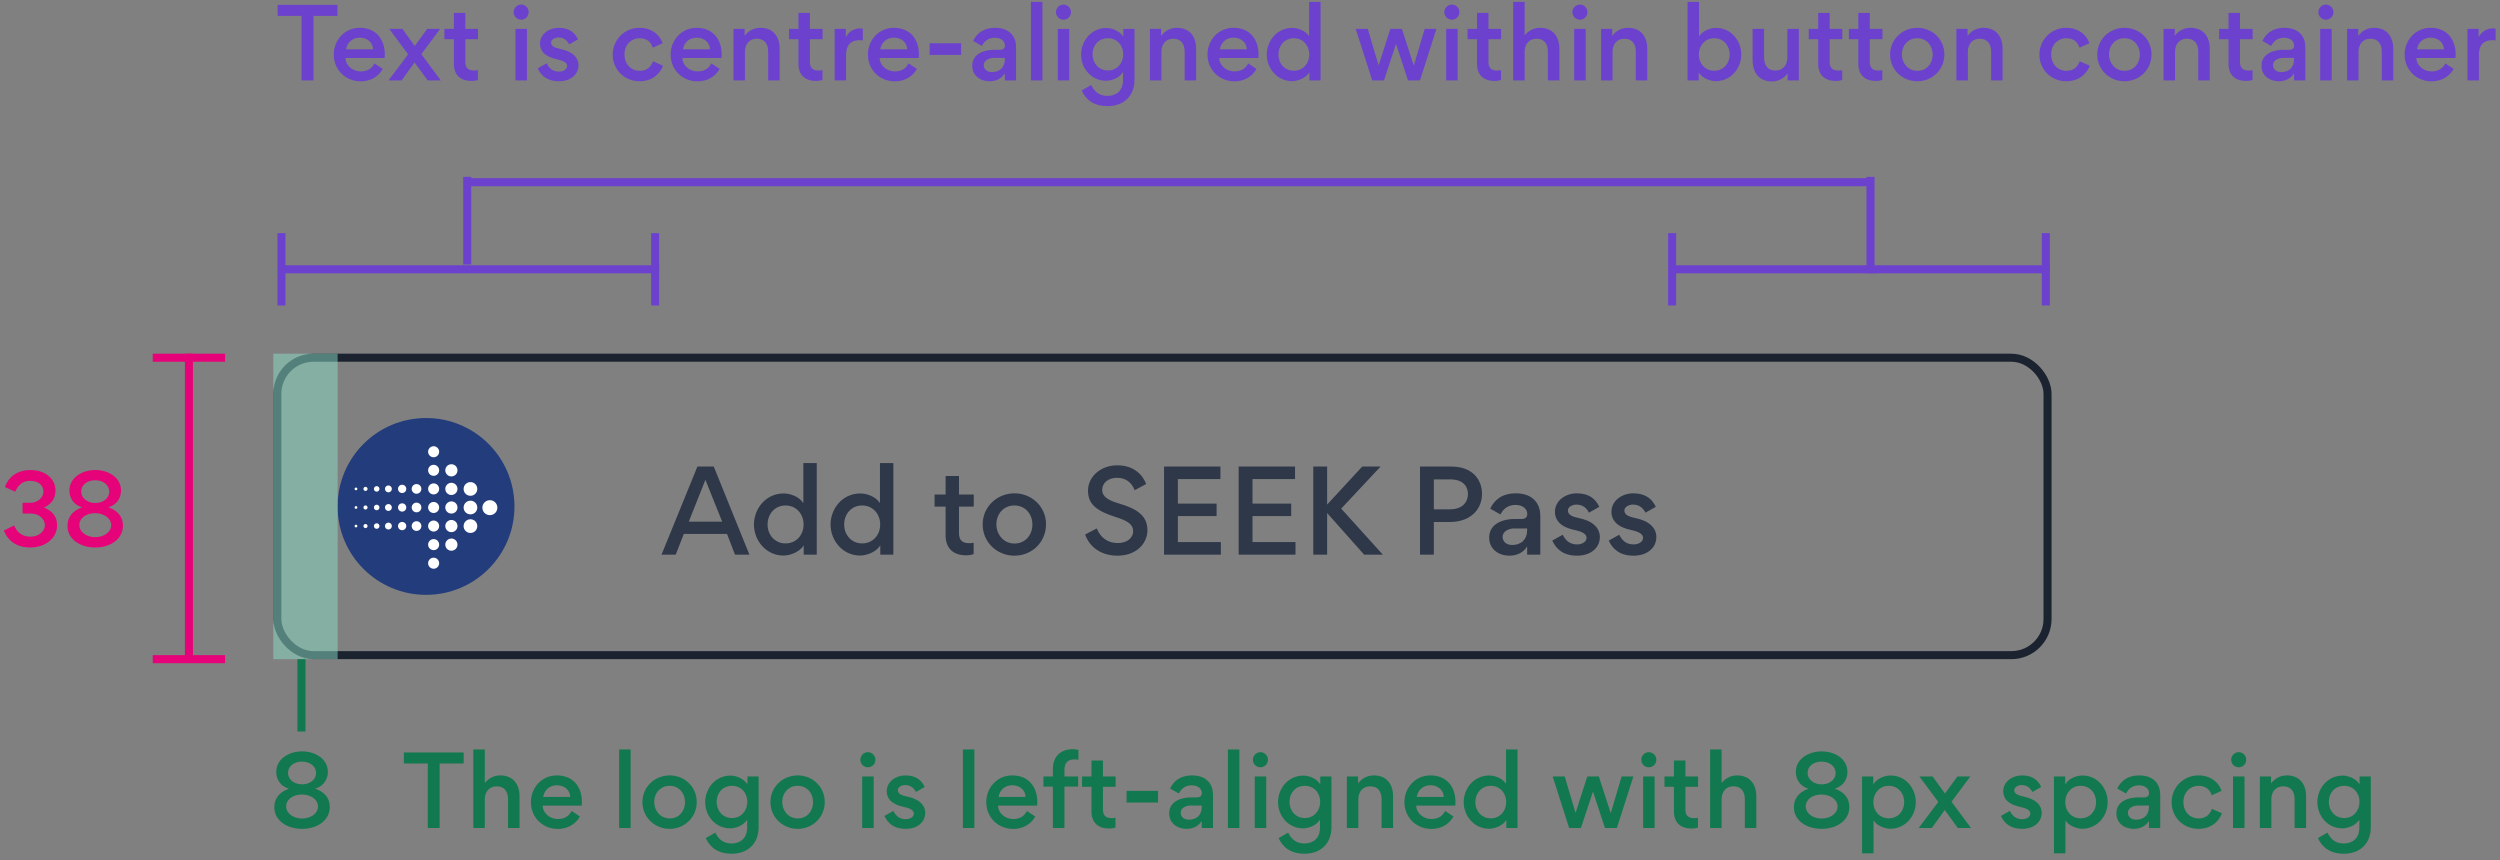 <svg width="311" height="107" viewBox="0 0 311 107" fill="none" xmlns="http://www.w3.org/2000/svg">
<rect x="0" y="0" width="311" height="107" fill="#808080" stroke="none"/>
<path d="M35.6 100.324C35.6 101.164 36.464 101.824 37.568 101.824C38.66 101.824 39.56 101.2 39.56 100.324C39.56 99.46 38.648 98.836 37.568 98.836C36.452 98.836 35.6 99.436 35.6 100.324ZM34.124 100.444C34.124 99.484 34.58 98.608 35.924 98.116V98.104C34.952 97.828 34.364 97.012 34.364 96.016C34.364 94.408 35.96 93.472 37.568 93.472C39.2 93.472 40.784 94.384 40.784 96.016C40.784 97.036 40.196 97.792 39.236 98.104V98.116C40.532 98.584 41.024 99.424 41.024 100.384C41.024 102.064 39.476 103.108 37.568 103.108C35.66 103.108 34.124 102.04 34.124 100.444ZM35.828 96.16C35.828 96.988 36.632 97.576 37.568 97.576C38.576 97.576 39.32 96.976 39.32 96.16C39.32 95.332 38.564 94.744 37.568 94.744C36.548 94.744 35.828 95.332 35.828 96.16Z" fill="#12784F"/>
<path d="M50.24 94.972V93.604H57.68V94.972H54.692V103H53.216V94.972H50.24ZM63.202 99.412C63.202 98.5 62.77 97.816 61.786 97.816C60.886 97.816 60.31 98.464 60.31 99.436V103H58.882V93.232H60.31V97.408C60.922 96.628 61.726 96.46 62.23 96.46C63.862 96.46 64.63 97.6 64.63 99.052V103H63.202V99.412ZM67.508 100.216C67.532 101.2 68.444 101.884 69.38 101.884C70.16 101.884 70.736 101.596 71.108 100.888L72.14 101.572C71.588 102.592 70.52 103.12 69.404 103.12C67.508 103.12 66.044 101.692 66.044 99.784C66.044 97.972 67.412 96.46 69.272 96.46C71.264 96.46 72.392 97.84 72.392 99.772C72.392 99.832 72.392 100.06 72.368 100.216H67.508ZM67.58 99.136H70.94C70.892 98.224 70.16 97.684 69.272 97.684C68.396 97.684 67.712 98.26 67.58 99.136ZM77.022 103V93.232H78.451V103H77.022ZM79.918 99.784C79.918 97.888 81.454 96.46 83.314 96.46C85.15 96.46 86.674 97.876 86.674 99.76C86.674 101.656 85.186 103.108 83.302 103.108C81.454 103.108 79.918 101.68 79.918 99.784ZM81.382 99.76C81.382 100.852 82.15 101.812 83.314 101.812C84.478 101.812 85.222 100.888 85.222 99.784C85.222 98.68 84.466 97.756 83.302 97.756C82.15 97.756 81.382 98.656 81.382 99.76ZM90.843 103.048C88.995 103.048 87.723 101.5 87.723 99.772C87.723 98.212 88.875 96.484 90.891 96.484C91.443 96.484 92.463 96.76 92.979 97.564V96.592H94.371V102.916C94.371 104.944 93.027 106.204 91.023 106.204C89.307 106.204 88.323 105.412 87.795 104.26L88.983 103.576C89.307 104.224 89.835 104.932 90.999 104.932C92.055 104.932 92.943 104.32 92.943 102.976V101.968C92.427 102.796 91.359 103.048 90.843 103.048ZM89.151 99.748C89.151 100.852 89.907 101.764 91.059 101.764C92.211 101.764 92.967 100.852 92.967 99.748C92.967 98.644 92.211 97.756 91.059 97.756C89.895 97.756 89.151 98.644 89.151 99.748ZM95.844 99.784C95.844 97.888 97.38 96.46 99.24 96.46C101.076 96.46 102.6 97.876 102.6 99.76C102.6 101.656 101.112 103.108 99.228 103.108C97.38 103.108 95.844 101.68 95.844 99.784ZM97.308 99.76C97.308 100.852 98.076 101.812 99.24 101.812C100.404 101.812 101.148 100.888 101.148 99.784C101.148 98.68 100.392 97.756 99.228 97.756C98.076 97.756 97.308 98.656 97.308 99.76ZM107.029 94.516C107.029 95.032 107.449 95.452 107.965 95.452C108.481 95.452 108.901 95.032 108.901 94.516C108.901 94 108.481 93.568 107.965 93.568C107.449 93.568 107.029 94 107.029 94.516ZM107.257 103V96.592H108.685V103H107.257ZM112.673 103.108C111.221 103.108 110.453 102.436 110.021 101.5L111.137 100.876C111.437 101.476 111.881 101.908 112.673 101.908C113.189 101.908 113.681 101.644 113.681 101.2C113.681 100.816 113.261 100.552 112.361 100.36C111.725 100.228 111.137 99.976 110.765 99.592C110.489 99.304 110.309 98.932 110.309 98.428C110.309 97.228 111.449 96.46 112.637 96.46C114.005 96.46 114.665 97.108 115.037 97.9L113.933 98.524C113.705 98.068 113.321 97.66 112.589 97.66C112.169 97.66 111.689 97.912 111.689 98.284C111.689 98.716 112.061 98.932 112.877 99.1C113.537 99.244 114.113 99.472 114.533 99.856C114.845 100.144 115.097 100.576 115.097 101.116C115.097 102.28 114.113 103.108 112.673 103.108ZM119.784 103V93.232H121.212V103H119.784ZM124.156 100.216C124.18 101.2 125.092 101.884 126.028 101.884C126.808 101.884 127.384 101.596 127.756 100.888L128.788 101.572C128.236 102.592 127.168 103.12 126.052 103.12C124.156 103.12 122.692 101.692 122.692 99.784C122.692 97.972 124.06 96.46 125.92 96.46C127.912 96.46 129.04 97.84 129.04 99.772C129.04 99.832 129.04 100.06 129.016 100.216H124.156ZM124.228 99.136H127.588C127.54 98.224 126.808 97.684 125.92 97.684C125.044 97.684 124.36 98.26 124.228 99.136ZM134.157 94.516C134.049 94.492 133.821 94.468 133.641 94.468C132.969 94.468 132.417 94.78 132.417 95.74V96.592H134.121V97.852H132.417V103H130.977V97.852H129.801V96.592H130.977V95.692C130.977 94.096 131.937 93.196 133.497 93.196C133.725 93.196 133.905 93.22 134.157 93.292V94.516ZM137.208 100.708C137.208 101.5 137.604 101.776 138.312 101.776C138.444 101.776 138.588 101.764 138.768 101.728V102.94C138.516 103.036 138.18 103.072 138 103.072C136.62 103.072 135.78 102.352 135.78 100.936V97.876H134.604V96.592H135.78V94.612H137.208V96.592H138.78V97.876H137.208V100.708ZM140.148 99.832V98.38H144.06V99.832H140.148ZM149.507 98.656C149.507 98.164 149.087 97.696 148.247 97.696C147.443 97.696 146.927 98.14 146.651 98.716L145.559 98.092C145.967 97.216 146.783 96.46 148.283 96.46C149.363 96.46 150.263 96.844 150.683 97.768C150.839 98.116 150.899 98.488 150.899 98.92V103H149.495V102.124C149.027 102.904 148.211 103.108 147.611 103.108C146.363 103.108 145.451 102.328 145.451 101.224V101.152C145.451 99.664 146.999 99.196 148.115 99.196H148.907C149.339 99.196 149.507 98.968 149.507 98.656ZM146.879 101.092C146.879 101.62 147.299 101.968 147.899 101.968C148.871 101.968 149.495 101.368 149.495 100.408V100.204H148.115C147.575 100.204 146.879 100.492 146.879 101.092ZM152.749 103V93.232H154.177V103H152.749ZM155.861 94.516C155.861 95.032 156.281 95.452 156.797 95.452C157.313 95.452 157.733 95.032 157.733 94.516C157.733 94 157.313 93.568 156.797 93.568C156.281 93.568 155.861 94 155.861 94.516ZM156.089 103V96.592H157.517V103H156.089ZM162.105 103.048C160.257 103.048 158.985 101.5 158.985 99.772C158.985 98.212 160.137 96.484 162.153 96.484C162.705 96.484 163.725 96.76 164.241 97.564V96.592H165.633V102.916C165.633 104.944 164.289 106.204 162.285 106.204C160.569 106.204 159.585 105.412 159.057 104.26L160.245 103.576C160.569 104.224 161.097 104.932 162.261 104.932C163.317 104.932 164.205 104.32 164.205 102.976V101.968C163.689 102.796 162.621 103.048 162.105 103.048ZM160.413 99.748C160.413 100.852 161.169 101.764 162.321 101.764C163.473 101.764 164.229 100.852 164.229 99.748C164.229 98.644 163.473 97.756 162.321 97.756C161.157 97.756 160.413 98.644 160.413 99.748ZM171.87 99.412C171.87 98.5 171.438 97.816 170.454 97.816C169.554 97.816 168.978 98.464 168.978 99.436V103H167.55V96.592H168.942V97.456C169.554 96.628 170.394 96.46 170.898 96.46C172.53 96.46 173.298 97.6 173.298 99.052V103H171.87V99.412ZM176.176 100.216C176.2 101.2 177.112 101.884 178.048 101.884C178.828 101.884 179.404 101.596 179.776 100.888L180.808 101.572C180.256 102.592 179.188 103.12 178.072 103.12C176.176 103.12 174.712 101.692 174.712 99.784C174.712 97.972 176.08 96.46 177.94 96.46C179.932 96.46 181.06 97.84 181.06 99.772C181.06 99.832 181.06 100.06 181.036 100.216H176.176ZM176.248 99.136H179.608C179.56 98.224 178.828 97.684 177.94 97.684C177.064 97.684 176.38 98.26 176.248 99.136ZM182.082 99.784C182.082 98.176 183.27 96.472 185.274 96.472C185.838 96.472 186.87 96.748 187.35 97.504V93.232H188.778V103H187.386V102.004C186.882 102.832 185.754 103.096 185.238 103.096C183.39 103.096 182.082 101.512 182.082 99.784ZM183.534 99.784C183.534 100.888 184.302 101.8 185.454 101.8C186.606 101.8 187.374 100.888 187.374 99.784C187.374 98.68 186.606 97.756 185.454 97.756C184.29 97.756 183.534 98.68 183.534 99.784ZM201.73 96.592H203.194L201.142 103H199.654L198.178 98.5H198.154L196.666 103H195.202L193.15 96.592H194.65L195.994 101.116H196.006L197.458 96.592H198.898L200.362 101.128H200.386L201.73 96.592ZM204.177 94.516C204.177 95.032 204.597 95.452 205.113 95.452C205.629 95.452 206.049 95.032 206.049 94.516C206.049 94 205.629 93.568 205.113 93.568C204.597 93.568 204.177 94 204.177 94.516ZM204.405 103V96.592H205.833V103H204.405ZM209.665 100.708C209.665 101.5 210.061 101.776 210.769 101.776C210.901 101.776 211.045 101.764 211.225 101.728V102.94C210.973 103.036 210.637 103.072 210.457 103.072C209.077 103.072 208.237 102.352 208.237 100.936V97.876H207.061V96.592H208.237V94.612H209.665V96.592H211.237V97.876H209.665V100.708ZM217.057 99.412C217.057 98.5 216.625 97.816 215.641 97.816C214.741 97.816 214.165 98.464 214.165 99.436V103H212.737V93.232H214.165V97.408C214.777 96.628 215.581 96.46 216.085 96.46C217.717 96.46 218.485 97.6 218.485 99.052V103H217.057V99.412ZM224.635 100.324C224.635 101.164 225.499 101.824 226.603 101.824C227.695 101.824 228.595 101.2 228.595 100.324C228.595 99.46 227.683 98.836 226.603 98.836C225.487 98.836 224.635 99.436 224.635 100.324ZM223.159 100.444C223.159 99.484 223.615 98.608 224.959 98.116V98.104C223.987 97.828 223.399 97.012 223.399 96.016C223.399 94.408 224.995 93.472 226.603 93.472C228.235 93.472 229.819 94.384 229.819 96.016C229.819 97.036 229.231 97.792 228.271 98.104V98.116C229.567 98.584 230.059 99.424 230.059 100.384C230.059 102.064 228.511 103.108 226.603 103.108C224.695 103.108 223.159 102.04 223.159 100.444ZM224.863 96.16C224.863 96.988 225.667 97.576 226.603 97.576C227.611 97.576 228.355 96.976 228.355 96.16C228.355 95.332 227.599 94.744 226.603 94.744C225.583 94.744 224.863 95.332 224.863 96.16ZM238.324 99.772C238.324 101.512 237.04 103.096 235.144 103.096C234.652 103.096 233.572 102.844 233.068 102.064V106.156H231.64V96.592H233.032V97.588C233.572 96.712 234.616 96.472 235.18 96.472C237.148 96.472 238.324 98.164 238.324 99.772ZM233.044 99.784C233.044 100.888 233.8 101.8 234.964 101.8C236.116 101.8 236.884 100.888 236.884 99.784C236.884 98.68 236.128 97.756 234.964 97.756C233.8 97.756 233.044 98.68 233.044 99.784ZM238.688 103L241.124 99.76L238.772 96.592H240.416L241.952 98.716L243.5 96.592H245.108L242.768 99.736L245.192 103H243.548L241.928 100.768L240.32 103H238.688ZM251.563 103.108C250.111 103.108 249.343 102.436 248.911 101.5L250.027 100.876C250.327 101.476 250.771 101.908 251.563 101.908C252.079 101.908 252.571 101.644 252.571 101.2C252.571 100.816 252.151 100.552 251.251 100.36C250.615 100.228 250.027 99.976 249.655 99.592C249.379 99.304 249.199 98.932 249.199 98.428C249.199 97.228 250.339 96.46 251.527 96.46C252.895 96.46 253.555 97.108 253.927 97.9L252.823 98.524C252.595 98.068 252.211 97.66 251.479 97.66C251.059 97.66 250.579 97.912 250.579 98.284C250.579 98.716 250.951 98.932 251.767 99.1C252.427 99.244 253.003 99.472 253.423 99.856C253.735 100.144 253.987 100.576 253.987 101.116C253.987 102.28 253.003 103.108 251.563 103.108ZM262.195 99.772C262.195 101.512 260.911 103.096 259.015 103.096C258.523 103.096 257.443 102.844 256.939 102.064V106.156H255.511V96.592H256.903V97.588C257.443 96.712 258.487 96.472 259.051 96.472C261.019 96.472 262.195 98.164 262.195 99.772ZM256.915 99.784C256.915 100.888 257.671 101.8 258.835 101.8C259.987 101.8 260.755 100.888 260.755 99.784C260.755 98.68 259.999 97.756 258.835 97.756C257.671 97.756 256.915 98.68 256.915 99.784ZM267.339 98.656C267.339 98.164 266.919 97.696 266.079 97.696C265.275 97.696 264.759 98.14 264.483 98.716L263.391 98.092C263.799 97.216 264.615 96.46 266.115 96.46C267.195 96.46 268.095 96.844 268.515 97.768C268.671 98.116 268.731 98.488 268.731 98.92V103H267.327V102.124C266.859 102.904 266.043 103.108 265.443 103.108C264.195 103.108 263.283 102.328 263.283 101.224V101.152C263.283 99.664 264.831 99.196 265.947 99.196H266.739C267.171 99.196 267.339 98.968 267.339 98.656ZM264.711 101.092C264.711 101.62 265.131 101.968 265.731 101.968C266.703 101.968 267.327 101.368 267.327 100.408V100.204H265.947C265.407 100.204 264.711 100.492 264.711 101.092ZM273.485 103.108C271.601 103.108 270.149 101.668 270.149 99.784C270.149 97.996 271.577 96.46 273.485 96.46C274.973 96.46 276.005 97.3 276.365 98.38L275.141 98.932C274.937 98.368 274.541 97.756 273.497 97.756C272.453 97.756 271.613 98.572 271.613 99.76C271.613 100.96 272.417 101.812 273.509 101.812C274.517 101.812 274.937 101.212 275.165 100.624L276.413 101.176C276.101 102.052 275.189 103.108 273.485 103.108ZM277.56 94.516C277.56 95.032 277.98 95.452 278.496 95.452C279.012 95.452 279.432 95.032 279.432 94.516C279.432 94 279.012 93.568 278.496 93.568C277.98 93.568 277.56 94 277.56 94.516ZM277.788 103V96.592H279.216V103H277.788ZM285.448 99.412C285.448 98.5 285.016 97.816 284.032 97.816C283.132 97.816 282.556 98.464 282.556 99.436V103H281.128V96.592H282.52V97.456C283.132 96.628 283.972 96.46 284.476 96.46C286.108 96.46 286.876 97.6 286.876 99.052V103H285.448V99.412ZM291.398 103.048C289.55 103.048 288.278 101.5 288.278 99.772C288.278 98.212 289.43 96.484 291.446 96.484C291.998 96.484 293.018 96.76 293.534 97.564V96.592H294.926V102.916C294.926 104.944 293.582 106.204 291.578 106.204C289.862 106.204 288.878 105.412 288.35 104.26L289.538 103.576C289.862 104.224 290.39 104.932 291.554 104.932C292.61 104.932 293.498 104.32 293.498 102.976V101.968C292.982 102.796 291.914 103.048 291.398 103.048ZM289.706 99.748C289.706 100.852 290.462 101.764 291.614 101.764C292.766 101.764 293.522 100.852 293.522 99.748C293.522 98.644 292.766 97.756 291.614 97.756C290.45 97.756 289.706 98.644 289.706 99.748Z" fill="#12784F"/>
<rect x="34.5" y="44.5" width="220.214" height="37" rx="4.5" stroke="#1C2330"/>
<g clip-path="url(#clip0_3901_7739)">
<path d="M42 63.002C42 56.924 46.923 52 53 52C59.077 52 64 56.924 64 63.002C64 69.079 59.077 74 53 74C46.923 74 42 69.076 42 63.002Z" fill="#233D7C"/>
<path d="M53.257 56.197C53.257 55.818 53.565 55.51 53.944 55.51C54.323 55.51 54.631 55.818 54.631 56.197C54.631 56.576 54.323 56.884 53.944 56.884C53.565 56.884 53.257 56.576 53.257 56.197Z" fill="white"/>
<path d="M55.395 58.508C55.395 58.088 55.733 57.75 56.153 57.75C56.572 57.75 56.911 58.088 56.911 58.508C56.911 58.928 56.572 59.266 56.153 59.266C55.733 59.266 55.395 58.924 55.395 58.508Z" fill="white"/>
<path d="M53.257 58.507C53.257 58.128 53.565 57.82 53.944 57.82C54.323 57.82 54.631 58.128 54.631 58.507C54.631 58.886 54.323 59.194 53.944 59.194C53.565 59.194 53.257 58.886 53.257 58.507Z" fill="white"/>
<path d="M57.673 60.825C57.673 60.355 58.052 59.973 58.525 59.973C58.999 59.973 59.375 60.352 59.375 60.825C59.375 61.299 58.996 61.675 58.525 61.675C58.055 61.678 57.673 61.296 57.673 60.825Z" fill="white"/>
<path d="M55.395 60.819C55.395 60.399 55.733 60.06 56.153 60.06C56.572 60.06 56.911 60.399 56.911 60.819C56.911 61.238 56.572 61.577 56.153 61.577C55.733 61.577 55.395 61.238 55.395 60.819Z" fill="white"/>
<path d="M53.257 60.82C53.257 60.441 53.565 60.133 53.944 60.133C54.323 60.133 54.631 60.441 54.631 60.82C54.631 61.199 54.323 61.507 53.944 61.507C53.565 61.507 53.257 61.199 53.257 60.82Z" fill="white"/>
<path d="M51.214 60.819C51.214 60.487 51.481 60.217 51.816 60.217C52.151 60.217 52.418 60.484 52.418 60.819C52.418 61.154 52.151 61.422 51.816 61.422C51.481 61.422 51.214 61.151 51.214 60.819Z" fill="white"/>
<path d="M49.512 60.819C49.512 60.534 49.742 60.301 50.026 60.301C50.31 60.301 50.54 60.531 50.54 60.819C50.54 61.106 50.31 61.333 50.026 61.333C49.742 61.333 49.512 61.103 49.512 60.819Z" fill="white"/>
<path d="M47.888 60.819C47.888 60.582 48.081 60.389 48.318 60.389C48.554 60.389 48.747 60.582 48.747 60.819C48.747 61.055 48.554 61.248 48.318 61.248C48.081 61.248 47.888 61.055 47.888 60.819Z" fill="white"/>
<path d="M46.514 60.82C46.514 60.63 46.669 60.475 46.859 60.475C47.048 60.475 47.204 60.627 47.204 60.82C47.204 61.013 47.048 61.162 46.859 61.162C46.669 61.162 46.514 61.009 46.514 60.82Z" fill="white"/>
<path d="M45.211 60.82C45.211 60.678 45.326 60.562 45.468 60.562C45.61 60.562 45.725 60.678 45.725 60.82C45.725 60.962 45.61 61.077 45.468 61.077C45.326 61.077 45.211 60.962 45.211 60.82Z" fill="white"/>
<path d="M44.111 60.819C44.111 60.724 44.189 60.647 44.284 60.647C44.379 60.647 44.453 60.724 44.453 60.819C44.453 60.914 44.375 60.992 44.284 60.992C44.193 60.992 44.111 60.914 44.111 60.819Z" fill="white"/>
<path d="M57.673 63.138C57.673 62.668 58.052 62.285 58.525 62.285C58.999 62.285 59.375 62.668 59.375 63.138C59.375 63.608 58.996 63.987 58.525 63.987C58.055 63.987 57.673 63.608 57.673 63.138Z" fill="white"/>
<path d="M55.395 63.131C55.395 62.712 55.733 62.373 56.153 62.373C56.572 62.373 56.911 62.712 56.911 63.131C56.911 63.551 56.572 63.889 56.153 63.889C55.733 63.889 55.395 63.551 55.395 63.131Z" fill="white"/>
<path d="M53.257 63.13C53.257 62.751 53.565 62.443 53.944 62.443C54.323 62.443 54.631 62.751 54.631 63.13C54.631 63.509 54.323 63.817 53.944 63.817C53.565 63.817 53.257 63.509 53.257 63.13Z" fill="white"/>
<path d="M51.214 63.13C51.214 62.798 51.481 62.527 51.816 62.527C52.151 62.527 52.418 62.795 52.418 63.13C52.418 63.465 52.151 63.732 51.816 63.732C51.481 63.732 51.214 63.461 51.214 63.13Z" fill="white"/>
<path d="M49.512 63.13C49.512 62.845 49.742 62.615 50.026 62.615C50.31 62.615 50.54 62.845 50.54 63.13C50.54 63.414 50.31 63.644 50.026 63.644C49.742 63.644 49.512 63.414 49.512 63.13Z" fill="white"/>
<path d="M47.888 63.131C47.888 62.894 48.081 62.701 48.318 62.701C48.554 62.701 48.747 62.894 48.747 63.131C48.747 63.368 48.554 63.561 48.318 63.561C48.081 63.561 47.888 63.368 47.888 63.131Z" fill="white"/>
<path d="M46.514 63.13C46.514 62.941 46.669 62.785 46.859 62.785C47.048 62.785 47.204 62.937 47.204 63.13C47.204 63.323 47.048 63.472 46.859 63.472C46.666 63.472 46.514 63.32 46.514 63.13Z" fill="white"/>
<path d="M45.211 63.13C45.211 62.988 45.326 62.873 45.468 62.873C45.61 62.873 45.725 62.988 45.725 63.13C45.725 63.272 45.61 63.387 45.468 63.387C45.326 63.387 45.211 63.272 45.211 63.13Z" fill="white"/>
<path d="M44.111 63.13C44.111 63.035 44.189 62.957 44.284 62.957C44.379 62.957 44.453 63.035 44.453 63.13C44.453 63.224 44.375 63.302 44.284 63.302C44.189 63.302 44.111 63.224 44.111 63.13Z" fill="white"/>
<path d="M60.007 63.155C60.007 62.64 60.427 62.221 60.941 62.221C61.456 62.221 61.872 62.637 61.872 63.155C61.872 63.672 61.456 64.085 60.941 64.085C60.427 64.085 60.007 63.669 60.007 63.155Z" fill="white"/>
<path d="M57.673 65.448C57.673 64.978 58.052 64.596 58.525 64.596C58.999 64.596 59.375 64.978 59.375 65.448C59.375 65.919 58.996 66.301 58.525 66.301C58.055 66.301 57.673 65.919 57.673 65.448Z" fill="white"/>
<path d="M55.395 65.442C55.395 65.022 55.733 64.684 56.153 64.684C56.572 64.684 56.911 65.022 56.911 65.442C56.911 65.861 56.572 66.2 56.153 66.2C55.737 66.2 55.395 65.861 55.395 65.442Z" fill="white"/>
<path d="M53.257 65.441C53.257 65.062 53.565 64.754 53.944 64.754C54.323 64.754 54.631 65.062 54.631 65.441C54.631 65.82 54.323 66.128 53.944 66.128C53.565 66.128 53.257 65.82 53.257 65.441Z" fill="white"/>
<path d="M51.214 65.442C51.214 65.111 51.481 64.84 51.816 64.84C52.151 64.84 52.418 65.111 52.418 65.442C52.418 65.774 52.151 66.045 51.816 66.045C51.481 66.045 51.214 65.774 51.214 65.442Z" fill="white"/>
<path d="M49.512 65.442C49.512 65.158 49.742 64.928 50.026 64.928C50.31 64.928 50.54 65.158 50.54 65.442C50.54 65.726 50.31 65.957 50.026 65.957C49.742 65.957 49.512 65.726 49.512 65.442Z" fill="white"/>
<path d="M47.888 65.442C47.888 65.201 48.081 65.012 48.318 65.012C48.554 65.012 48.747 65.201 48.747 65.442C48.747 65.682 48.554 65.871 48.318 65.871C48.081 65.871 47.888 65.678 47.888 65.442Z" fill="white"/>
<path d="M46.514 65.441C46.514 65.251 46.669 65.096 46.859 65.096C47.048 65.096 47.204 65.251 47.204 65.441C47.204 65.63 47.048 65.786 46.859 65.786C46.669 65.786 46.514 65.63 46.514 65.441Z" fill="white"/>
<path d="M45.211 65.441C45.211 65.299 45.326 65.184 45.468 65.184C45.61 65.184 45.725 65.299 45.725 65.441C45.725 65.583 45.61 65.698 45.468 65.698C45.326 65.698 45.211 65.583 45.211 65.441Z" fill="white"/>
<path d="M44.111 65.442C44.111 65.347 44.189 65.269 44.284 65.269C44.379 65.269 44.453 65.347 44.453 65.442C44.453 65.537 44.375 65.611 44.284 65.611C44.193 65.611 44.111 65.537 44.111 65.442Z" fill="white"/>
<path d="M55.395 67.752C55.395 67.332 55.733 66.994 56.153 66.994C56.572 66.994 56.911 67.332 56.911 67.752C56.911 68.172 56.572 68.51 56.153 68.51C55.733 68.51 55.395 68.172 55.395 67.752Z" fill="white"/>
<path d="M53.257 67.753C53.257 67.374 53.565 67.062 53.944 67.062C54.323 67.062 54.631 67.371 54.631 67.753C54.631 68.135 54.323 68.44 53.944 68.44C53.565 68.44 53.257 68.132 53.257 67.753Z" fill="white"/>
<path d="M53.257 70.064C53.257 69.685 53.565 69.377 53.944 69.377C54.323 69.377 54.631 69.685 54.631 70.064C54.631 70.443 54.323 70.751 53.944 70.751C53.565 70.751 53.257 70.443 53.257 70.064Z" fill="white"/>
</g>
<path d="M82.293 69L86.759 58.038H88.789L93.227 69H91.435L90.441 66.424H85.065L84.057 69H82.293ZM85.681 64.898H89.839L87.753 59.69L85.681 64.898ZM93.791 65.248C93.791 63.372 95.177 61.384 97.516 61.384C98.174 61.384 99.377 61.706 99.938 62.588V57.604H101.603V69H99.98V67.838C99.391 68.804 98.076 69.112 97.474 69.112C95.317 69.112 93.791 67.264 93.791 65.248ZM95.486 65.248C95.486 66.536 96.382 67.6 97.725 67.6C99.07 67.6 99.966 66.536 99.966 65.248C99.966 63.96 99.07 62.882 97.725 62.882C96.368 62.882 95.486 63.96 95.486 65.248ZM103.321 65.248C103.321 63.372 104.707 61.384 107.045 61.384C107.703 61.384 108.907 61.706 109.467 62.588V57.604H111.133V69H109.509V67.838C108.921 68.804 107.605 69.112 107.003 69.112C104.847 69.112 103.321 67.264 103.321 65.248ZM105.015 65.248C105.015 66.536 105.911 67.6 107.255 67.6C108.599 67.6 109.495 66.536 109.495 65.248C109.495 63.96 108.599 62.882 107.255 62.882C105.897 62.882 105.015 63.96 105.015 65.248ZM119.299 66.326C119.299 67.25 119.761 67.572 120.587 67.572C120.741 67.572 120.909 67.558 121.119 67.516V68.93C120.825 69.042 120.433 69.084 120.223 69.084C118.613 69.084 117.633 68.244 117.633 66.592V63.022H116.261V61.524H117.633V59.214H119.299V61.524H121.133V63.022H119.299V66.326ZM122.243 65.248C122.243 63.036 124.035 61.37 126.205 61.37C128.347 61.37 130.125 63.022 130.125 65.22C130.125 67.432 128.389 69.126 126.191 69.126C124.035 69.126 122.243 67.46 122.243 65.248ZM123.951 65.22C123.951 66.494 124.847 67.614 126.205 67.614C127.563 67.614 128.431 66.536 128.431 65.248C128.431 63.96 127.549 62.882 126.191 62.882C124.847 62.882 123.951 63.932 123.951 65.22ZM139.016 69.126C137.098 69.126 135.6 68.174 134.984 66.494L136.44 65.738C136.916 66.928 137.854 67.558 139.044 67.558C140.136 67.558 140.962 66.984 140.962 66.06C140.962 65.234 140.29 64.786 138.764 64.31C137.602 63.946 136.748 63.54 136.188 63.036C135.628 62.546 135.348 61.902 135.348 61.034C135.348 59.284 136.944 57.884 138.988 57.884C140.962 57.884 142.11 58.976 142.586 60.208L141.158 60.978C140.766 60.012 140.052 59.438 138.946 59.438C137.882 59.438 137.112 60.068 137.112 60.936C137.112 61.818 137.924 62.252 139.142 62.616C140.416 62.994 141.354 63.4 141.956 64.002C142.46 64.492 142.74 65.108 142.74 65.962C142.74 67.558 141.41 69.126 139.016 69.126ZM151.82 59.592H146.528V62.644H151.344V64.198H146.528V67.432H151.876V69H144.806V58.038H151.82V59.592ZM161.103 59.592H155.811V62.644H160.627V64.198H155.811V67.432H161.159V69H154.089V58.038H161.103V59.592ZM163.373 58.038H165.095V62.77L169.463 58.038H171.745L166.845 63.274L172.025 69H169.701L165.095 63.82V69H163.373V58.038ZM184.362 61.44C184.362 63.344 182.962 64.94 180.316 64.94H178.37V69H176.648V58.038H180.526C183.27 58.038 184.362 59.746 184.362 61.44ZM178.37 63.358H180.372C182.038 63.358 182.612 62.35 182.612 61.482C182.612 60.656 182.178 59.634 180.372 59.634H178.37V63.358ZM189.99 63.932C189.99 63.358 189.5 62.812 188.52 62.812C187.582 62.812 186.98 63.33 186.658 64.002L185.384 63.274C185.86 62.252 186.812 61.37 188.562 61.37C189.822 61.37 190.872 61.818 191.362 62.896C191.544 63.302 191.614 63.736 191.614 64.24V69H189.976V67.978C189.43 68.888 188.478 69.126 187.778 69.126C186.322 69.126 185.258 68.216 185.258 66.928V66.844C185.258 65.108 187.064 64.562 188.366 64.562H189.29C189.794 64.562 189.99 64.296 189.99 63.932ZM186.924 66.774C186.924 67.39 187.414 67.796 188.114 67.796C189.248 67.796 189.976 67.096 189.976 65.976V65.738H188.366C187.736 65.738 186.924 66.074 186.924 66.774ZM196.194 69.126C194.5 69.126 193.604 68.342 193.1 67.25L194.402 66.522C194.752 67.222 195.27 67.726 196.194 67.726C196.796 67.726 197.37 67.418 197.37 66.9C197.37 66.452 196.88 66.144 195.83 65.92C195.088 65.766 194.402 65.472 193.968 65.024C193.646 64.688 193.436 64.254 193.436 63.666C193.436 62.266 194.766 61.37 196.152 61.37C197.748 61.37 198.518 62.126 198.952 63.05L197.664 63.778C197.398 63.246 196.95 62.77 196.096 62.77C195.606 62.77 195.046 63.064 195.046 63.498C195.046 64.002 195.48 64.254 196.432 64.45C197.202 64.618 197.874 64.884 198.364 65.332C198.728 65.668 199.022 66.172 199.022 66.802C199.022 68.16 197.874 69.126 196.194 69.126ZM203.222 69.126C201.528 69.126 200.632 68.342 200.128 67.25L201.43 66.522C201.78 67.222 202.298 67.726 203.222 67.726C203.824 67.726 204.398 67.418 204.398 66.9C204.398 66.452 203.908 66.144 202.858 65.92C202.116 65.766 201.43 65.472 200.996 65.024C200.674 64.688 200.464 64.254 200.464 63.666C200.464 62.266 201.794 61.37 203.18 61.37C204.776 61.37 205.546 62.126 205.98 63.05L204.692 63.778C204.426 63.246 203.978 62.77 203.124 62.77C202.634 62.77 202.074 63.064 202.074 63.498C202.074 64.002 202.508 64.254 203.46 64.45C204.23 64.618 204.902 64.884 205.392 65.332C205.756 65.668 206.05 66.172 206.05 66.802C206.05 68.16 204.902 69.126 203.222 69.126Z" fill="#2E3849"/>
<g opacity="0.5">
<rect x="34" y="44" width="8" height="38" fill="#8BDEC5" style="mix-blend-mode:multiply"/>
</g>
<path d="M7.104 65.36C7.104 66.86 5.736 68.108 3.768 68.108C2.34 68.108 1.092 67.532 0.48 65.996L1.752 65.372C2.16 66.296 2.832 66.764 3.792 66.764C4.812 66.764 5.58 66.092 5.58 65.336C5.58 64.556 4.872 63.884 3.816 63.884H2.808V62.552H3.732C4.704 62.552 5.4 61.904 5.4 61.148C5.4 60.404 4.824 59.816 3.732 59.816C2.904 59.816 2.28 60.26 1.896 61.172L0.612 60.584C1.02 59.408 2.088 58.472 3.756 58.472C5.736 58.472 6.9 59.636 6.9 60.992C6.9 62.144 6.276 62.756 5.484 63.14V63.152C6.396 63.5 7.104 64.16 7.104 65.36ZM9.87 65.324C9.87 66.164 10.733 66.824 11.838 66.824C12.93 66.824 13.829 66.2 13.829 65.324C13.829 64.46 12.918 63.836 11.838 63.836C10.722 63.836 9.87 64.436 9.87 65.324ZM8.394 65.444C8.394 64.484 8.85 63.608 10.194 63.116V63.104C9.222 62.828 8.634 62.012 8.634 61.016C8.634 59.408 10.229 58.472 11.838 58.472C13.47 58.472 15.053 59.384 15.053 61.016C15.053 62.036 14.466 62.792 13.505 63.104V63.116C14.802 63.584 15.293 64.424 15.293 65.384C15.293 67.064 13.745 68.108 11.838 68.108C9.93 68.108 8.394 67.04 8.394 65.444ZM10.098 61.16C10.098 61.988 10.902 62.576 11.838 62.576C12.845 62.576 13.589 61.976 13.589 61.16C13.589 60.332 12.834 59.744 11.838 59.744C10.818 59.744 10.098 60.332 10.098 61.16Z" fill="#E60278"/>
<path d="M34.541 1.972V0.604H41.981V1.972H38.993V10H37.517V1.972H34.541ZM42.984 7.216C43.008 8.2 43.92 8.884 44.856 8.884C45.636 8.884 46.212 8.596 46.584 7.888L47.616 8.572C47.064 9.592 45.996 10.12 44.88 10.12C42.984 10.12 41.52 8.692 41.52 6.784C41.52 4.972 42.888 3.46 44.748 3.46C46.74 3.46 47.868 4.84 47.868 6.772C47.868 6.832 47.868 7.06 47.844 7.216H42.984ZM43.056 6.136H46.416C46.368 5.224 45.636 4.684 44.748 4.684C43.872 4.684 43.188 5.26 43.056 6.136ZM48.332 10L50.768 6.76L48.416 3.592H50.06L51.596 5.716L53.144 3.592H54.752L52.412 6.736L54.836 10H53.192L51.572 7.768L49.964 10H48.332ZM57.888 7.708C57.888 8.5 58.284 8.776 58.992 8.776C59.124 8.776 59.268 8.764 59.448 8.728V9.94C59.196 10.036 58.86 10.072 58.68 10.072C57.3 10.072 56.46 9.352 56.46 7.936V4.876H55.284V3.592H56.46V1.612H57.888V3.592H59.46V4.876H57.888V7.708ZM63.896 1.516C63.896 2.032 64.316 2.452 64.832 2.452C65.348 2.452 65.768 2.032 65.768 1.516C65.768 1 65.348 0.568 64.832 0.568C64.316 0.568 63.896 1 63.896 1.516ZM64.124 10V3.592H65.552V10H64.124ZM69.54 10.108C68.088 10.108 67.32 9.436 66.888 8.5L68.004 7.876C68.304 8.476 68.748 8.908 69.54 8.908C70.056 8.908 70.548 8.644 70.548 8.2C70.548 7.816 70.128 7.552 69.228 7.36C68.592 7.228 68.004 6.976 67.632 6.592C67.356 6.304 67.176 5.932 67.176 5.428C67.176 4.228 68.316 3.46 69.504 3.46C70.872 3.46 71.532 4.108 71.904 4.9L70.8 5.524C70.572 5.068 70.188 4.66 69.456 4.66C69.036 4.66 68.556 4.912 68.556 5.284C68.556 5.716 68.928 5.932 69.744 6.1C70.404 6.244 70.98 6.472 71.4 6.856C71.712 7.144 71.964 7.576 71.964 8.116C71.964 9.28 70.98 10.108 69.54 10.108ZM79.555 10.108C77.671 10.108 76.219 8.668 76.219 6.784C76.219 4.996 77.647 3.46 79.555 3.46C81.043 3.46 82.075 4.3 82.435 5.38L81.211 5.932C81.007 5.368 80.611 4.756 79.567 4.756C78.523 4.756 77.683 5.572 77.683 6.76C77.683 7.96 78.487 8.812 79.579 8.812C80.587 8.812 81.007 8.212 81.235 7.624L82.483 8.176C82.171 9.052 81.259 10.108 79.555 10.108ZM84.89 7.216C84.914 8.2 85.826 8.884 86.762 8.884C87.542 8.884 88.118 8.596 88.49 7.888L89.522 8.572C88.97 9.592 87.902 10.12 86.786 10.12C84.89 10.12 83.426 8.692 83.426 6.784C83.426 4.972 84.794 3.46 86.654 3.46C88.646 3.46 89.774 4.84 89.774 6.772C89.774 6.832 89.774 7.06 89.75 7.216H84.89ZM84.962 6.136H88.322C88.274 5.224 87.542 4.684 86.654 4.684C85.778 4.684 85.094 5.26 84.962 6.136ZM95.561 6.412C95.561 5.5 95.129 4.816 94.145 4.816C93.245 4.816 92.669 5.464 92.669 6.436V10H91.241V3.592H92.633V4.456C93.245 3.628 94.085 3.46 94.589 3.46C96.221 3.46 96.989 4.6 96.989 6.052V10H95.561V6.412ZM100.755 7.708C100.755 8.5 101.151 8.776 101.859 8.776C101.991 8.776 102.135 8.764 102.315 8.728V9.94C102.063 10.036 101.727 10.072 101.547 10.072C100.167 10.072 99.327 9.352 99.327 7.936V4.876H98.151V3.592H99.327V1.612H100.755V3.592H102.327V4.876H100.755V7.708ZM107.331 5.032C107.211 5.008 106.995 4.996 106.923 4.996C105.831 4.996 105.255 5.644 105.255 6.748V10H103.827V3.592H105.219V4.612C105.615 3.892 106.287 3.532 106.983 3.532C107.067 3.532 107.247 3.544 107.331 3.568V5.032ZM109.43 7.216C109.454 8.2 110.366 8.884 111.302 8.884C112.082 8.884 112.658 8.596 113.03 7.888L114.062 8.572C113.51 9.592 112.442 10.12 111.326 10.12C109.43 10.12 107.966 8.692 107.966 6.784C107.966 4.972 109.334 3.46 111.194 3.46C113.186 3.46 114.314 4.84 114.314 6.772C114.314 6.832 114.314 7.06 114.29 7.216H109.43ZM109.502 6.136H112.862C112.814 5.224 112.082 4.684 111.194 4.684C110.318 4.684 109.634 5.26 109.502 6.136ZM115.648 6.832V5.38H119.56V6.832H115.648ZM125.007 5.656C125.007 5.164 124.587 4.696 123.747 4.696C122.943 4.696 122.427 5.14 122.151 5.716L121.059 5.092C121.467 4.216 122.283 3.46 123.783 3.46C124.863 3.46 125.763 3.844 126.183 4.768C126.339 5.116 126.399 5.488 126.399 5.92V10H124.995V9.124C124.527 9.904 123.711 10.108 123.111 10.108C121.863 10.108 120.951 9.328 120.951 8.224V8.152C120.951 6.664 122.499 6.196 123.615 6.196H124.407C124.839 6.196 125.007 5.968 125.007 5.656ZM122.379 8.092C122.379 8.62 122.799 8.968 123.399 8.968C124.371 8.968 124.995 8.368 124.995 7.408V7.204H123.615C123.075 7.204 122.379 7.492 122.379 8.092ZM128.249 10V0.232H129.677V10H128.249ZM131.361 1.516C131.361 2.032 131.781 2.452 132.297 2.452C132.813 2.452 133.233 2.032 133.233 1.516C133.233 1 132.813 0.568 132.297 0.568C131.781 0.568 131.361 1 131.361 1.516ZM131.589 10V3.592H133.017V10H131.589ZM137.605 10.048C135.757 10.048 134.485 8.5 134.485 6.772C134.485 5.212 135.637 3.484 137.653 3.484C138.205 3.484 139.225 3.76 139.741 4.564V3.592H141.133V9.916C141.133 11.944 139.789 13.204 137.785 13.204C136.069 13.204 135.085 12.412 134.557 11.26L135.745 10.576C136.069 11.224 136.597 11.932 137.761 11.932C138.817 11.932 139.705 11.32 139.705 9.976V8.968C139.189 9.796 138.121 10.048 137.605 10.048ZM135.913 6.748C135.913 7.852 136.669 8.764 137.821 8.764C138.973 8.764 139.729 7.852 139.729 6.748C139.729 5.644 138.973 4.756 137.821 4.756C136.657 4.756 135.913 5.644 135.913 6.748ZM147.37 6.412C147.37 5.5 146.938 4.816 145.954 4.816C145.054 4.816 144.478 5.464 144.478 6.436V10H143.05V3.592H144.442V4.456C145.054 3.628 145.894 3.46 146.398 3.46C148.03 3.46 148.798 4.6 148.798 6.052V10H147.37V6.412ZM151.676 7.216C151.7 8.2 152.612 8.884 153.548 8.884C154.328 8.884 154.904 8.596 155.276 7.888L156.308 8.572C155.756 9.592 154.688 10.12 153.572 10.12C151.676 10.12 150.212 8.692 150.212 6.784C150.212 4.972 151.58 3.46 153.44 3.46C155.432 3.46 156.56 4.84 156.56 6.772C156.56 6.832 156.56 7.06 156.536 7.216H151.676ZM151.748 6.136H155.108C155.06 5.224 154.328 4.684 153.44 4.684C152.564 4.684 151.88 5.26 151.748 6.136ZM157.582 6.784C157.582 5.176 158.77 3.472 160.774 3.472C161.338 3.472 162.37 3.748 162.85 4.504V0.232H164.278V10H162.886V9.004C162.382 9.832 161.254 10.096 160.738 10.096C158.89 10.096 157.582 8.512 157.582 6.784ZM159.034 6.784C159.034 7.888 159.802 8.8 160.954 8.8C162.106 8.8 162.874 7.888 162.874 6.784C162.874 5.68 162.106 4.756 160.954 4.756C159.79 4.756 159.034 5.68 159.034 6.784ZM177.23 3.592H178.694L176.642 10H175.154L173.678 5.5H173.654L172.166 10H170.702L168.65 3.592H170.15L171.494 8.116H171.506L172.958 3.592H174.398L175.862 8.128H175.886L177.23 3.592ZM179.677 1.516C179.677 2.032 180.097 2.452 180.613 2.452C181.129 2.452 181.549 2.032 181.549 1.516C181.549 1 181.129 0.568 180.613 0.568C180.097 0.568 179.677 1 179.677 1.516ZM179.905 10V3.592H181.333V10H179.905ZM185.165 7.708C185.165 8.5 185.561 8.776 186.269 8.776C186.401 8.776 186.545 8.764 186.725 8.728V9.94C186.473 10.036 186.137 10.072 185.957 10.072C184.577 10.072 183.737 9.352 183.737 7.936V4.876H182.561V3.592H183.737V1.612H185.165V3.592H186.737V4.876H185.165V7.708ZM192.557 6.412C192.557 5.5 192.125 4.816 191.141 4.816C190.241 4.816 189.665 5.464 189.665 6.436V10H188.237V0.232H189.665V4.408C190.277 3.628 191.081 3.46 191.585 3.46C193.217 3.46 193.985 4.6 193.985 6.052V10H192.557V6.412ZM195.603 1.516C195.603 2.032 196.023 2.452 196.539 2.452C197.055 2.452 197.475 2.032 197.475 1.516C197.475 1 197.055 0.568 196.539 0.568C196.023 0.568 195.603 1 195.603 1.516ZM195.831 10V3.592H197.259V10H195.831ZM203.491 6.412C203.491 5.5 203.059 4.816 202.075 4.816C201.175 4.816 200.599 5.464 200.599 6.436V10H199.171V3.592H200.563V4.456C201.175 3.628 202.015 3.46 202.519 3.46C204.151 3.46 204.919 4.6 204.919 6.052V10H203.491V6.412ZM216.613 6.772C216.613 8.512 215.329 10.096 213.433 10.096C212.809 10.096 211.753 9.748 211.321 9.016V10H209.929V0.232H211.357V4.54C211.789 3.808 212.797 3.472 213.469 3.472C215.437 3.472 216.613 5.164 216.613 6.772ZM211.333 6.784C211.333 7.888 212.089 8.8 213.253 8.8C214.405 8.8 215.173 7.888 215.173 6.784C215.173 5.68 214.417 4.756 213.253 4.756C212.089 4.756 211.333 5.68 211.333 6.784ZM219.453 7.18C219.453 8.092 219.885 8.776 220.869 8.776C221.769 8.776 222.345 8.128 222.345 7.156V3.592H223.773V10H222.381V9.136C221.769 9.964 220.929 10.132 220.425 10.132C218.817 10.132 218.025 8.992 218.025 7.528V3.592H219.453V7.18ZM227.61 7.708C227.61 8.5 228.006 8.776 228.714 8.776C228.846 8.776 228.99 8.764 229.17 8.728V9.94C228.918 10.036 228.582 10.072 228.402 10.072C227.022 10.072 226.182 9.352 226.182 7.936V4.876H225.006V3.592H226.182V1.612H227.61V3.592H229.182V4.876H227.61V7.708ZM232.603 7.708C232.603 8.5 232.999 8.776 233.707 8.776C233.839 8.776 233.983 8.764 234.163 8.728V9.94C233.911 10.036 233.575 10.072 233.395 10.072C232.015 10.072 231.175 9.352 231.175 7.936V4.876H229.999V3.592H231.175V1.612H232.603V3.592H234.175V4.876H232.603V7.708ZM235.125 6.784C235.125 4.888 236.661 3.46 238.521 3.46C240.357 3.46 241.881 4.876 241.881 6.76C241.881 8.656 240.393 10.108 238.509 10.108C236.661 10.108 235.125 8.68 235.125 6.784ZM236.589 6.76C236.589 7.852 237.357 8.812 238.521 8.812C239.685 8.812 240.429 7.888 240.429 6.784C240.429 5.68 239.673 4.756 238.509 4.756C237.357 4.756 236.589 5.656 236.589 6.76ZM247.694 6.412C247.694 5.5 247.262 4.816 246.278 4.816C245.378 4.816 244.802 5.464 244.802 6.436V10H243.374V3.592H244.766V4.456C245.378 3.628 246.218 3.46 246.722 3.46C248.354 3.46 249.122 4.6 249.122 6.052V10H247.694V6.412ZM257.036 10.108C255.152 10.108 253.7 8.668 253.7 6.784C253.7 4.996 255.128 3.46 257.036 3.46C258.524 3.46 259.556 4.3 259.916 5.38L258.692 5.932C258.488 5.368 258.092 4.756 257.048 4.756C256.004 4.756 255.164 5.572 255.164 6.76C255.164 7.96 255.968 8.812 257.06 8.812C258.068 8.812 258.488 8.212 258.716 7.624L259.964 8.176C259.652 9.052 258.74 10.108 257.036 10.108ZM260.895 6.784C260.895 4.888 262.431 3.46 264.291 3.46C266.127 3.46 267.651 4.876 267.651 6.76C267.651 8.656 266.163 10.108 264.279 10.108C262.431 10.108 260.895 8.68 260.895 6.784ZM262.359 6.76C262.359 7.852 263.127 8.812 264.291 8.812C265.455 8.812 266.199 7.888 266.199 6.784C266.199 5.68 265.443 4.756 264.279 4.756C263.127 4.756 262.359 5.656 262.359 6.76ZM273.464 6.412C273.464 5.5 273.032 4.816 272.048 4.816C271.148 4.816 270.572 5.464 270.572 6.436V10H269.144V3.592H270.536V4.456C271.148 3.628 271.988 3.46 272.492 3.46C274.124 3.46 274.892 4.6 274.892 6.052V10H273.464V6.412ZM278.657 7.708C278.657 8.5 279.053 8.776 279.761 8.776C279.893 8.776 280.037 8.764 280.217 8.728V9.94C279.965 10.036 279.629 10.072 279.449 10.072C278.069 10.072 277.229 9.352 277.229 7.936V4.876H276.053V3.592H277.229V1.612H278.657V3.592H280.229V4.876H278.657V7.708ZM285.39 5.656C285.39 5.164 284.97 4.696 284.13 4.696C283.326 4.696 282.81 5.14 282.534 5.716L281.442 5.092C281.85 4.216 282.666 3.46 284.166 3.46C285.246 3.46 286.146 3.844 286.566 4.768C286.722 5.116 286.782 5.488 286.782 5.92V10H285.378V9.124C284.91 9.904 284.094 10.108 283.494 10.108C282.246 10.108 281.334 9.328 281.334 8.224V8.152C281.334 6.664 282.882 6.196 283.998 6.196H284.79C285.222 6.196 285.39 5.968 285.39 5.656ZM282.762 8.092C282.762 8.62 283.182 8.968 283.782 8.968C284.754 8.968 285.378 8.368 285.378 7.408V7.204H283.998C283.458 7.204 282.762 7.492 282.762 8.092ZM288.404 1.516C288.404 2.032 288.824 2.452 289.34 2.452C289.856 2.452 290.276 2.032 290.276 1.516C290.276 1 289.856 0.568 289.34 0.568C288.824 0.568 288.404 1 288.404 1.516ZM288.632 10V3.592H290.06V10H288.632ZM296.292 6.412C296.292 5.5 295.86 4.816 294.876 4.816C293.976 4.816 293.4 5.464 293.4 6.436V10H291.972V3.592H293.364V4.456C293.976 3.628 294.816 3.46 295.32 3.46C296.952 3.46 297.72 4.6 297.72 6.052V10H296.292V6.412ZM300.597 7.216C300.621 8.2 301.533 8.884 302.469 8.884C303.249 8.884 303.825 8.596 304.197 7.888L305.229 8.572C304.677 9.592 303.609 10.12 302.493 10.12C300.597 10.12 299.133 8.692 299.133 6.784C299.133 4.972 300.501 3.46 302.361 3.46C304.353 3.46 305.481 4.84 305.481 6.772C305.481 6.832 305.481 7.06 305.457 7.216H300.597ZM300.669 6.136H304.029C303.981 5.224 303.249 4.684 302.361 4.684C301.485 4.684 300.801 5.26 300.669 6.136ZM310.452 5.032C310.332 5.008 310.116 4.996 310.044 4.996C308.952 4.996 308.376 5.644 308.376 6.748V10H306.948V3.592H308.34V4.612C308.736 3.892 309.408 3.532 310.104 3.532C310.188 3.532 310.368 3.544 310.452 3.568V5.032Z" fill="#6C41CE"/>
<line x1="37.5" y1="82" x2="37.5" y2="91" stroke="#12784F"/>
<line x1="23.5" y1="44" x2="23.5" y2="81.861" stroke="#E60278"/>
<line x1="28" y1="44.5" x2="19" y2="44.5" stroke="#E60278"/>
<path d="M28 82H19" stroke="#E60278"/>
<line x1="82" y1="33.5" x2="35" y2="33.5" stroke="#6C41CE"/>
<line x1="81.5" y1="38" x2="81.5" y2="29" stroke="#6C41CE"/>
<line x1="35.014" y1="38" x2="35.014" y2="29" stroke="#6C41CE"/>
<line x1="255" y1="33.5" x2="208" y2="33.5" stroke="#6C41CE"/>
<line x1="254.5" y1="38" x2="254.5" y2="29" stroke="#6C41CE"/>
<line x1="208.014" y1="38" x2="208.014" y2="29" stroke="#6C41CE"/>
<path d="M233 22.666L58 22.666" stroke="#6C41CE"/>
<path d="M232.689 34L232.689 22" stroke="#6C41CE"/>
<line x1="58.121" y1="32.908" x2="58.121" y2="21.999" stroke="#6C41CE"/>
<defs>
<clipPath id="clip0_3901_7739">
<rect width="22" height="22" fill="white" transform="translate(42 52)"/>
</clipPath>
</defs>
</svg>
